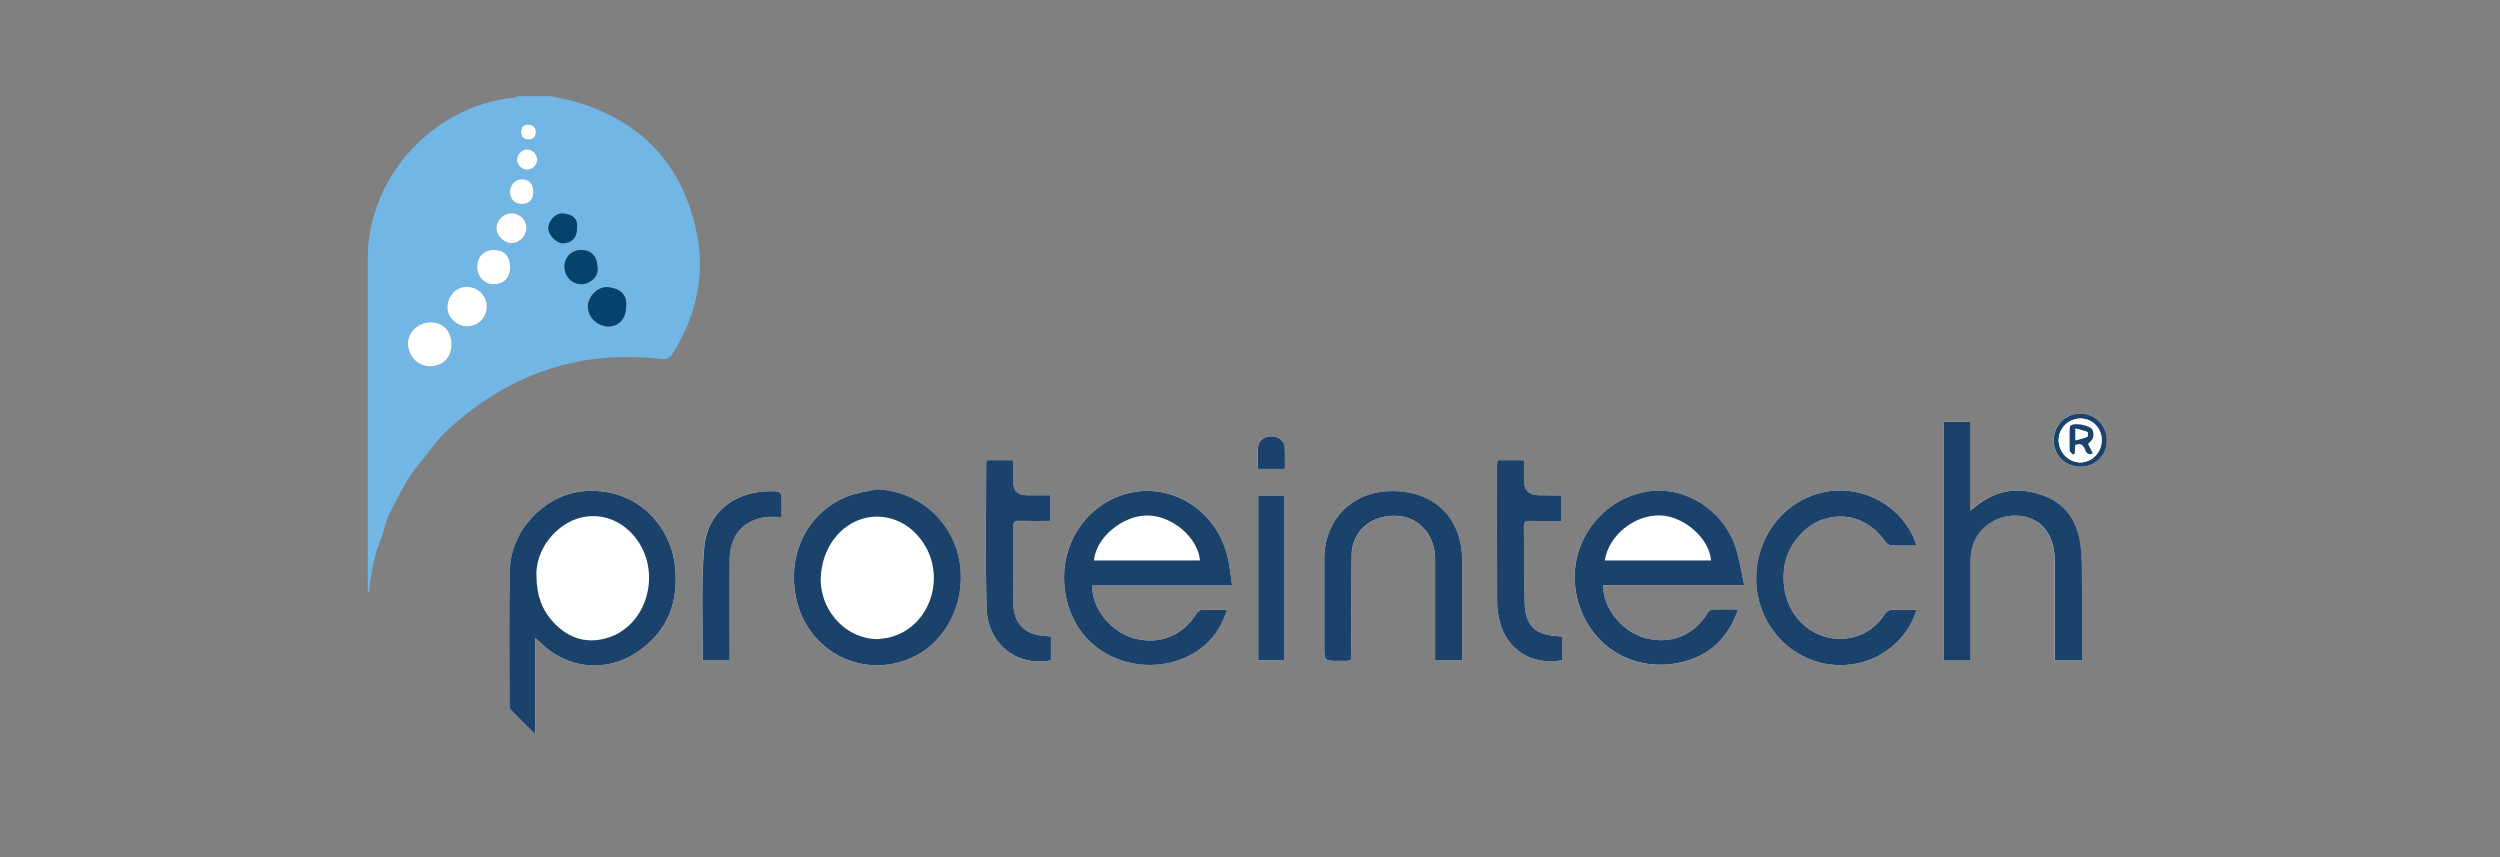 <?xml version="1.0" encoding="UTF-8"?><svg id="Layer_1" xmlns="http://www.w3.org/2000/svg" viewBox="0 0 506.12 173.54"><rect x="0" y="0" width="506.12" height="173.54" fill="#808080" stroke="none"/><defs><style>.cls-1{fill:#05436d;}.cls-2{fill:#fff;}.cls-3{fill:#1b426a;}.cls-4{fill:#71b6e5;}</style></defs><g><path class="cls-2" d="m108.35,129.12c.57.52.84.75,1.1,1,5.36,5.25,13.1,6.14,19.37,2.02,6.55-4.3,8.77-10.59,7.76-18.15-.94-7.06-7.16-15.19-17.99-14.58-7.87.45-15.14,7.63-15.35,15.93-.24,9.1-.09,18.21-.09,27.31,0,.35.04.81.25,1.03,1.55,1.61,3.15,3.17,4.96,4.97v-19.53Zm141.08-10.64c-.35-2.19-.5-4.16-.99-6.04-2.71-10.51-13.68-15.95-23.09-11.51-7.05,3.33-11.02,10.94-9.69,19.12,2.24,13.8,17.37,18.07,26.88,11.61,2.9-1.97,4.74-4.75,5.85-8.22-1.86,0-3.51-.04-5.16.03-.35.02-.79.38-1,.71-2.85,4.54-7.49,6.41-12.59,5.04-4.81-1.29-8.7-6.15-8.51-10.75h28.3Zm103.66-.03c-.66-2.93-.98-5.6-1.88-8.06-2.79-7.6-10.57-12.17-18-10.82-9.67,1.76-16.01,11.12-14.08,20.8,2.02,10.12,11.39,16.12,21.43,13.67,5.69-1.39,9.34-4.98,11.3-10.65-1.86,0-3.56-.04-5.25.04-.34.02-.77.43-.98.78-2.77,4.41-7.29,6.27-12.34,5.03-4.83-1.19-8.92-6.16-8.72-10.78h28.52Zm45.79,15.26c0-.63,0-1.17,0-1.71,0-6.02,0-12.04,0-18.07,0-.82.07-1.65.2-2.46.67-3.92,4.21-6.9,8.39-7.09,4.08-.19,7.13,2.03,8.11,6.01.26,1.06.38,2.18.38,3.27.04,6.16.02,12.32.02,18.48v1.54h5.49c0-5.46.03-10.79-.01-16.12-.02-2.43.02-4.89-.31-7.29-.61-4.46-2.75-8.07-7.08-9.79-5.07-2.01-9.91-1.5-14.22,2.11-.26.22-.54.42-1.04.8v-18.01h-5.38v48.32h5.43Zm-221.37-34.65c-1.99.47-4.08.7-5.97,1.45-7.68,3.04-12.01,10.92-10.54,19.75,1.99,11.9,14.31,17.83,24.57,12.41,5.51-2.91,9.82-9.96,8.79-18.22-1.07-8.52-8.2-15.07-16.85-15.38Zm210.49,11.37c-.32-.8-.54-1.49-.85-2.13-3.44-6.95-11.48-10.51-18.98-8.42-12.24,3.41-16.76,19.17-8.28,28.93,6.58,7.57,18.14,7.81,24.77.51,1.52-1.67,2.63-3.58,3.33-5.87-1.66,0-3.13.05-4.6-.02-.87-.04-1.38.23-1.87.99-3.1,4.77-9.22,6.28-14.22,3.58-4.54-2.45-6.89-7.58-6.07-13.28.65-4.57,4.35-8.78,8.62-9.81,4.67-1.13,8.89.59,11.86,4.77.24.35.75.69,1.15.71,1.65.08,3.31.03,5.15.03Zm-91.98,23.28c0-.53,0-.98,0-1.43,0-6.25.01-12.5,0-18.75-.03-8.6-5.58-14.1-14.2-14.09-8.02,0-13.71,5.7-13.72,13.74,0,5.88,0,11.77,0,17.65,0,2.98,0,3,2.95,2.98,2.89-.02,2.48.4,2.5-2.46.03-6.39-.04-12.78.09-19.16.07-3.49,2.41-6.34,5.56-7.29,6.14-1.84,11.33,2,11.34,8.4,0,6.3,0,12.59,0,18.89v1.54h5.49Zm-96.25-40.55c-.06.19-.13.32-.13.45,0,9.84-.19,19.69.09,29.52.2,7.3,6.1,11.87,13.02,10.57v-4.81c-.37-.04-.68-.1-.99-.11-4.32-.2-6.61-2.5-6.64-6.79-.04-5.1.01-10.21-.03-15.31,0-.99.35-1.26,1.28-1.23,2.06.06,4.13.02,6.27.02v-5.2c-1.68,0-3.24,0-4.8,0q-2.73,0-2.73-2.65c0-1.46,0-2.92,0-4.45h-5.34Zm103.39,0c-.04.43-.1.79-.1,1.14,0,9.2-.02,18.39.02,27.59,0,1.27.19,2.58.5,3.81,1.52,6.02,6.69,9.03,12.66,7.94v-4.76c-.44-.05-.66-.09-.88-.1-4.48-.23-6.52-2.05-6.69-6.51-.2-5.23-.11-10.48-.17-15.71,0-.83.29-1.13,1.13-1.11,2.14.04,4.29.01,6.44.01v-5.06c-.17-.06-.26-.11-.34-.12-1.38-.01-2.76-.03-4.14-.03q-3.08,0-3.08-3.01v-4.09h-5.35Zm-144.99,11.51c0-1.62.05-2.99-.04-4.36-.02-.3-.5-.79-.79-.81-7.56-.55-14.1,3.46-14.8,11.33-.66,7.48-.27,15.05-.34,22.58,0,.08.07.15.15.3h5.33c0-.62,0-1.16,0-1.69,0-6.2-.02-12.41,0-18.61.03-4.99,2.67-8.11,7.39-8.72.94-.12,1.91-.02,3.09-.02Zm96.55-4.34v33.36h5.29v-33.36h-5.29Zm5.36-5.39c0-1.51.05-2.88-.01-4.24-.06-1.38-1.11-2.3-2.54-2.36-1.52-.06-2.75.78-2.86,2.16-.11,1.44-.03,2.9-.03,4.44h5.44Zm161.06-.46c3.05,0,5.34-2.27,5.36-5.29.02-3.04-2.39-5.47-5.39-5.46-3.02.02-5.4,2.45-5.37,5.49.03,2.99,2.36,5.26,5.4,5.26Z"/><path class="cls-3" d="m108.35,129.12v19.53c-1.81-1.8-3.41-3.36-4.96-4.97-.21-.22-.25-.68-.25-1.03,0-9.11-.14-18.21.09-27.31.21-8.3,7.48-15.48,15.35-15.93,10.83-.62,17.06,7.51,17.99,14.58,1.01,7.56-1.21,13.85-7.76,18.15-6.27,4.12-14.01,3.23-19.37-2.02-.25-.25-.52-.48-1.1-1Zm.25-13.06c-.03,4.42,1.13,7.46,3.49,9.98,2.82,3.02,6.33,4.28,10.38,3.24,8.6-2.2,11.84-13.64,5.92-20.74-4.01-4.82-10.57-5.43-15.34-1.38-3.02,2.57-4.39,5.93-4.46,8.9Z"/><path class="cls-3" d="m249.44,118.48h-28.3c-.2,4.6,3.7,9.46,8.51,10.75,5.1,1.37,9.74-.51,12.59-5.04.21-.33.65-.69,1-.71,1.65-.07,3.31-.03,5.16-.03-1.1,3.48-2.95,6.25-5.85,8.22-9.51,6.46-24.64,2.19-26.88-11.61-1.33-8.18,2.64-15.8,9.69-19.12,9.41-4.44,20.38,1,23.09,11.51.48,1.88.64,3.85.99,6.04Zm-27.96-5.01h21.46c-.4-4.63-5.65-9.1-10.64-9.11-5.06-.01-10.45,4.49-10.83,9.11Z"/><path class="cls-3" d="m353.1,118.45h-28.52c-.2,4.62,3.89,9.6,8.72,10.78,5.06,1.24,9.58-.61,12.34-5.03.21-.34.64-.76.98-.78,1.69-.08,3.38-.04,5.25-.04-1.96,5.66-5.61,9.26-11.3,10.65-10.05,2.44-19.41-3.55-21.43-13.67-1.93-9.67,4.41-19.04,14.08-20.8,7.42-1.35,15.2,3.23,18,10.82.9,2.46,1.22,5.13,1.88,8.06Zm-28.21-4.99h21.5c-.28-4.38-5.39-8.92-10.2-9.11-5.25-.21-10.55,4.04-11.3,9.11Z"/><path class="cls-3" d="m398.89,133.71h-5.43v-48.32h5.38v18.01c.49-.38.77-.58,1.04-.8,4.31-3.61,9.15-4.13,14.22-2.11,4.33,1.72,6.47,5.33,7.08,9.79.33,2.4.29,4.85.31,7.29.04,5.33.01,10.66.01,16.12h-5.49v-1.54c0-6.16.02-12.32-.02-18.48,0-1.09-.12-2.21-.38-3.27-.98-3.97-4.03-6.19-8.11-6.01-4.17.19-7.72,3.17-8.39,7.09-.14.81-.2,1.64-.2,2.46-.02,6.02,0,12.04,0,18.07,0,.54,0,1.08,0,1.71Z"/><path class="cls-3" d="m177.52,99.06c8.65.31,15.78,6.85,16.85,15.38,1.04,8.26-3.28,15.31-8.79,18.22-10.27,5.43-22.59-.51-24.57-12.41-1.47-8.82,2.86-16.7,10.54-19.75,1.88-.75,3.97-.98,5.97-1.45Zm.13,30.34c.82-.12,1.65-.16,2.44-.36,8.53-2.14,11.83-13.01,6.12-20.12-4.47-5.56-12.18-5.79-16.8-.5-1.87,2.14-2.84,4.67-3.17,7.48-.82,7.02,4.62,13.44,11.41,13.49Z"/><path class="cls-3" d="m388.01,110.43c-1.84,0-3.5.05-5.15-.03-.4-.02-.91-.36-1.15-.71-2.97-4.19-7.18-5.91-11.86-4.77-4.26,1.03-7.96,5.25-8.62,9.81-.81,5.7,1.53,10.83,6.07,13.28,5,2.7,11.12,1.19,14.22-3.58.49-.76,1-1.03,1.87-.99,1.47.07,2.94.02,4.6.02-.7,2.29-1.82,4.2-3.33,5.87-6.63,7.3-18.19,7.05-24.77-.51-8.48-9.75-3.97-25.52,8.28-28.93,7.5-2.09,15.54,1.47,18.98,8.42.32.64.54,1.33.85,2.13Z"/><path class="cls-3" d="m296.03,133.71h-5.49v-1.54c0-6.3,0-12.59,0-18.89,0-6.4-5.19-10.24-11.34-8.4-3.15.94-5.49,3.79-5.56,7.29-.13,6.39-.06,12.78-.09,19.16-.01,2.86.39,2.44-2.5,2.46-2.95.02-2.95,0-2.95-2.98,0-5.88,0-11.77,0-17.65,0-8.03,5.7-13.73,13.72-13.74,8.63,0,14.18,5.49,14.2,14.09.02,6.25,0,12.5,0,18.75,0,.45,0,.9,0,1.43Z"/><path class="cls-3" d="m199.78,93.16h5.34c0,1.53,0,2.99,0,4.45q0,2.65,2.73,2.65c1.56,0,3.12,0,4.8,0v5.2c-2.14,0-4.2.04-6.27-.02-.94-.02-1.29.24-1.28,1.23.04,5.1,0,10.21.03,15.31.03,4.29,2.32,6.59,6.64,6.79.31.01.62.07.99.11v4.81c-6.92,1.3-12.82-3.27-13.02-10.57-.27-9.83-.08-19.68-.09-29.52,0-.13.07-.25.13-.45Z"/><path class="cls-3" d="m303.17,93.16h5.35v4.09q0,3.01,3.08,3.01c1.38,0,2.76.02,4.14.03.08,0,.17.05.34.12v5.06c-2.15,0-4.3.03-6.44-.01-.84-.02-1.14.28-1.13,1.11.06,5.24-.03,10.48.17,15.71.17,4.45,2.21,6.28,6.69,6.51.22.01.45.05.88.1v4.76c-5.98,1.09-11.14-1.92-12.66-7.94-.31-1.24-.5-2.54-.5-3.81-.04-9.2-.02-18.39-.02-27.59,0-.36.06-.72.1-1.14Z"/><path class="cls-3" d="m158.19,104.67c-1.18,0-2.15-.1-3.09.02-4.72.61-7.37,3.72-7.39,8.72-.03,6.2,0,12.41,0,18.61,0,.54,0,1.08,0,1.69h-5.33c-.07-.14-.15-.22-.15-.3.07-7.53-.32-15.1.34-22.58.7-7.88,7.24-11.89,14.8-11.33.29.02.77.52.79.81.09,1.37.04,2.74.04,4.36Z"/><path class="cls-3" d="m254.73,100.33h5.29v33.36h-5.29v-33.36Z"/><path class="cls-3" d="m260.1,94.94h-5.44c0-1.54-.09-3,.03-4.44.11-1.38,1.34-2.22,2.86-2.16,1.43.06,2.48.98,2.54,2.36.06,1.36.01,2.73.01,4.24Z"/><path class="cls-3" d="m421.16,94.48c-3.04,0-5.37-2.27-5.4-5.26-.03-3.04,2.35-5.48,5.37-5.49,3-.02,5.41,2.42,5.39,5.46-.02,3.02-2.31,5.28-5.36,5.29Zm.02-9.74c-2.41,0-4.38,1.93-4.41,4.34-.03,2.44,2.04,4.57,4.41,4.54,2.35-.02,4.31-2.05,4.31-4.48,0-2.48-1.87-4.4-4.31-4.41Z"/><path class="cls-2" d="m421.18,84.73c2.44,0,4.32,1.93,4.31,4.41,0,2.43-1.96,4.46-4.31,4.48-2.37.02-4.44-2.11-4.41-4.54.03-2.41,2-4.35,4.41-4.34Zm-1.04,5.35c1.05-.43,1.62-.03,1.97.89.26.69.63,1.25,1.58.81-.32-.65-.64-1.28-.97-1.93,1.03-.76,1.38-1.69.9-2.82-.39-.9-3.69-1.54-4.41-.87-.14.13-.2.41-.2.62-.02,1.47-.05,2.94.02,4.41.01.29.42.57.64.85.12-.08.23-.15.35-.23.04-.58.08-1.16.12-1.73Z"/><path class="cls-3" d="m420.13,90.08c-.04.57-.08,1.15-.12,1.73-.12.08-.23.15-.35.23-.22-.28-.63-.56-.64-.85-.07-1.47-.04-2.94-.02-4.41,0-.21.06-.48.2-.62.71-.68,4.02-.04,4.41.87.48,1.12.13,2.05-.9,2.82.33.65.64,1.29.97,1.93-.95.44-1.32-.12-1.58-.81-.35-.92-.92-1.31-1.97-.89Zm.05-3.32v2.38c.92-.26,1.68-.42,2.39-.72.12-.05.12-.91,0-.96-.71-.29-1.47-.45-2.39-.7Z"/><path class="cls-2" d="m420.19,86.76c.92.25,1.68.41,2.39.7.12.05.13.91,0,.96-.71.29-1.47.46-2.39.72v-2.38Z"/></g><g><path class="cls-4" d="m111.56,19.47c1.68.38,3.38.66,5.03,1.15,12.97,3.84,21.19,12.27,24.24,25.48,2.1,9.12.28,17.62-4.68,25.52-.65,1.04-1.44,1.17-2.42,1.06-15.3-1.8-28.8,2.38-40.61,12.19-1.73,1.44-3.43,2.92-4.81,4.66-1.31,1.65-2.59,3.35-3.92,4.97-2.17,2.66-3.54,5.7-5.13,8.66-.72,1.34-1.21,2.72-1.57,4.24-.32,1.36-1.02,2.75-1.44,4.13-.82,2.74-1.3,5.57-1.56,8.56-.36-.61-.23-1.12-.23-1.6,0-22.07,0-44.13-.01-66.2-.01-15.76,12.21-29.84,27.95-32.33.84-.13,1.75,0,2.52-.48h6.63Zm-20.17,50.24c0-2.73-1.67-4.45-4.29-4.45-2.44,0-4.63,2.07-4.53,4.43.09,2.01,1.68,4.58,4.64,4.45,2.55-.11,4.18-1.76,4.17-4.43Zm3.2-11.62c-2.37-.08-3.94,1.99-4,4.06-.06,2.1,1.9,3.93,4,3.93,2.17,0,3.93-1.75,3.97-3.93.03-2.24-1.74-4.05-3.97-4.05Zm32.17,3.97c.31-2.56-1.51-3.76-3.73-3.92-2.03-.15-3.99,1.88-4.01,3.92-.02,2.12,1.88,4,4.08,4.04,2.17.04,3.66-1.6,3.66-4.03Zm-23.48-7.93c0-2.23-1.17-3.5-3.24-3.51-2.07,0-3.41,1.34-3.42,3.43,0,2,1.47,3.52,3.41,3.5,1.99-.02,3.24-1.33,3.25-3.41Zm17.68-.11c-.02-2.12-1.25-3.41-3.26-3.41-2,0-3.44,1.45-3.41,3.45.03,1.99,1.57,3.51,3.48,3.48,1.6-.02,3.6-1.55,3.19-3.52Zm-17.45-10.82c-1.66.02-3.05,1.46-3,3.11.04,1.48,1.59,2.96,3.08,2.94,1.54-.02,2.96-1.47,2.98-3.03.02-1.68-1.36-3.04-3.06-3.01Zm13.3,3.11c.3-2.31-1.26-2.97-2.92-3.08-1.46-.1-2.93,1.57-2.88,3.09.04,1.32,1.72,2.99,2.96,2.96,1.77-.05,2.86-1.18,2.84-2.96Zm-8.84-7.39c.02-1.65-.82-2.61-2.28-2.61-1.31,0-2.41,1.09-2.44,2.43-.03,1.54.91,2.55,2.38,2.56,1.48,0,2.32-.84,2.34-2.38Zm-1.26-8.66c-1.03,0-2.02,1-2.03,2.05-.01,1.06.93,2.02,2,2.05,1.12.03,2.13-.98,2.09-2.09-.03-1.05-1.03-2.01-2.06-2.01Zm.14-5.02c-.87.06-1.34.6-1.34,1.49,0,.99.6,1.55,1.54,1.53.88-.02,1.44-.62,1.44-1.51,0-.97-.59-1.47-1.64-1.51Z"/><path class="cls-2" d="m91.39,69.71c0,2.67-1.63,4.32-4.17,4.43-2.96.13-4.55-2.44-4.64-4.45-.1-2.36,2.09-4.42,4.53-4.43,2.61,0,4.28,1.72,4.29,4.45Z"/><path class="cls-2" d="m94.58,58.09c2.23,0,4.01,1.81,3.97,4.05-.03,2.19-1.79,3.93-3.97,3.93-2.1,0-4.06-1.82-4-3.93.06-2.06,1.62-4.14,4-4.06Z"/><path class="cls-1" d="m126.76,62.06c0,2.43-1.49,4.07-3.66,4.03-2.2-.04-4.1-1.92-4.08-4.04.02-2.04,1.98-4.07,4.01-3.92,2.23.17,4.04,1.37,3.73,3.92Z"/><path class="cls-2" d="m103.27,54.13c0,2.08-1.26,3.39-3.25,3.41-1.94.02-3.42-1.5-3.41-3.5,0-2.09,1.35-3.43,3.42-3.43,2.08,0,3.25,1.28,3.24,3.51Z"/><path class="cls-1" d="m120.95,54.02c.41,1.97-1.58,3.5-3.19,3.52-1.91.03-3.45-1.49-3.48-3.48-.03-2,1.41-3.46,3.41-3.45,2,0,3.24,1.3,3.26,3.41Z"/><path class="cls-2" d="m103.51,43.19c1.7-.02,3.08,1.33,3.06,3.01-.02,1.56-1.44,3.01-2.98,3.03-1.49.02-3.04-1.46-3.08-2.94-.05-1.64,1.34-3.08,3-3.11Z"/><path class="cls-1" d="m116.81,46.3c.01,1.78-1.08,2.91-2.84,2.96-1.24.03-2.92-1.64-2.96-2.96-.05-1.51,1.42-3.18,2.88-3.09,1.66.11,3.22.77,2.92,3.08Z"/><path class="cls-2" d="m107.97,38.91c-.02,1.54-.86,2.39-2.34,2.38-1.48,0-2.42-1.02-2.38-2.56.03-1.33,1.13-2.43,2.44-2.43,1.46,0,2.3.96,2.28,2.61Z"/><path class="cls-2" d="m106.7,30.25c1.04,0,2.03.96,2.06,2.01.04,1.11-.98,2.12-2.09,2.09-1.07-.03-2.01-1-2-2.05.01-1.04,1-2.04,2.03-2.05Z"/><path class="cls-2" d="m106.84,25.23c1.05.04,1.64.54,1.64,1.51,0,.89-.56,1.49-1.44,1.51-.94.02-1.54-.54-1.54-1.53,0-.9.47-1.44,1.34-1.49Z"/></g></svg>